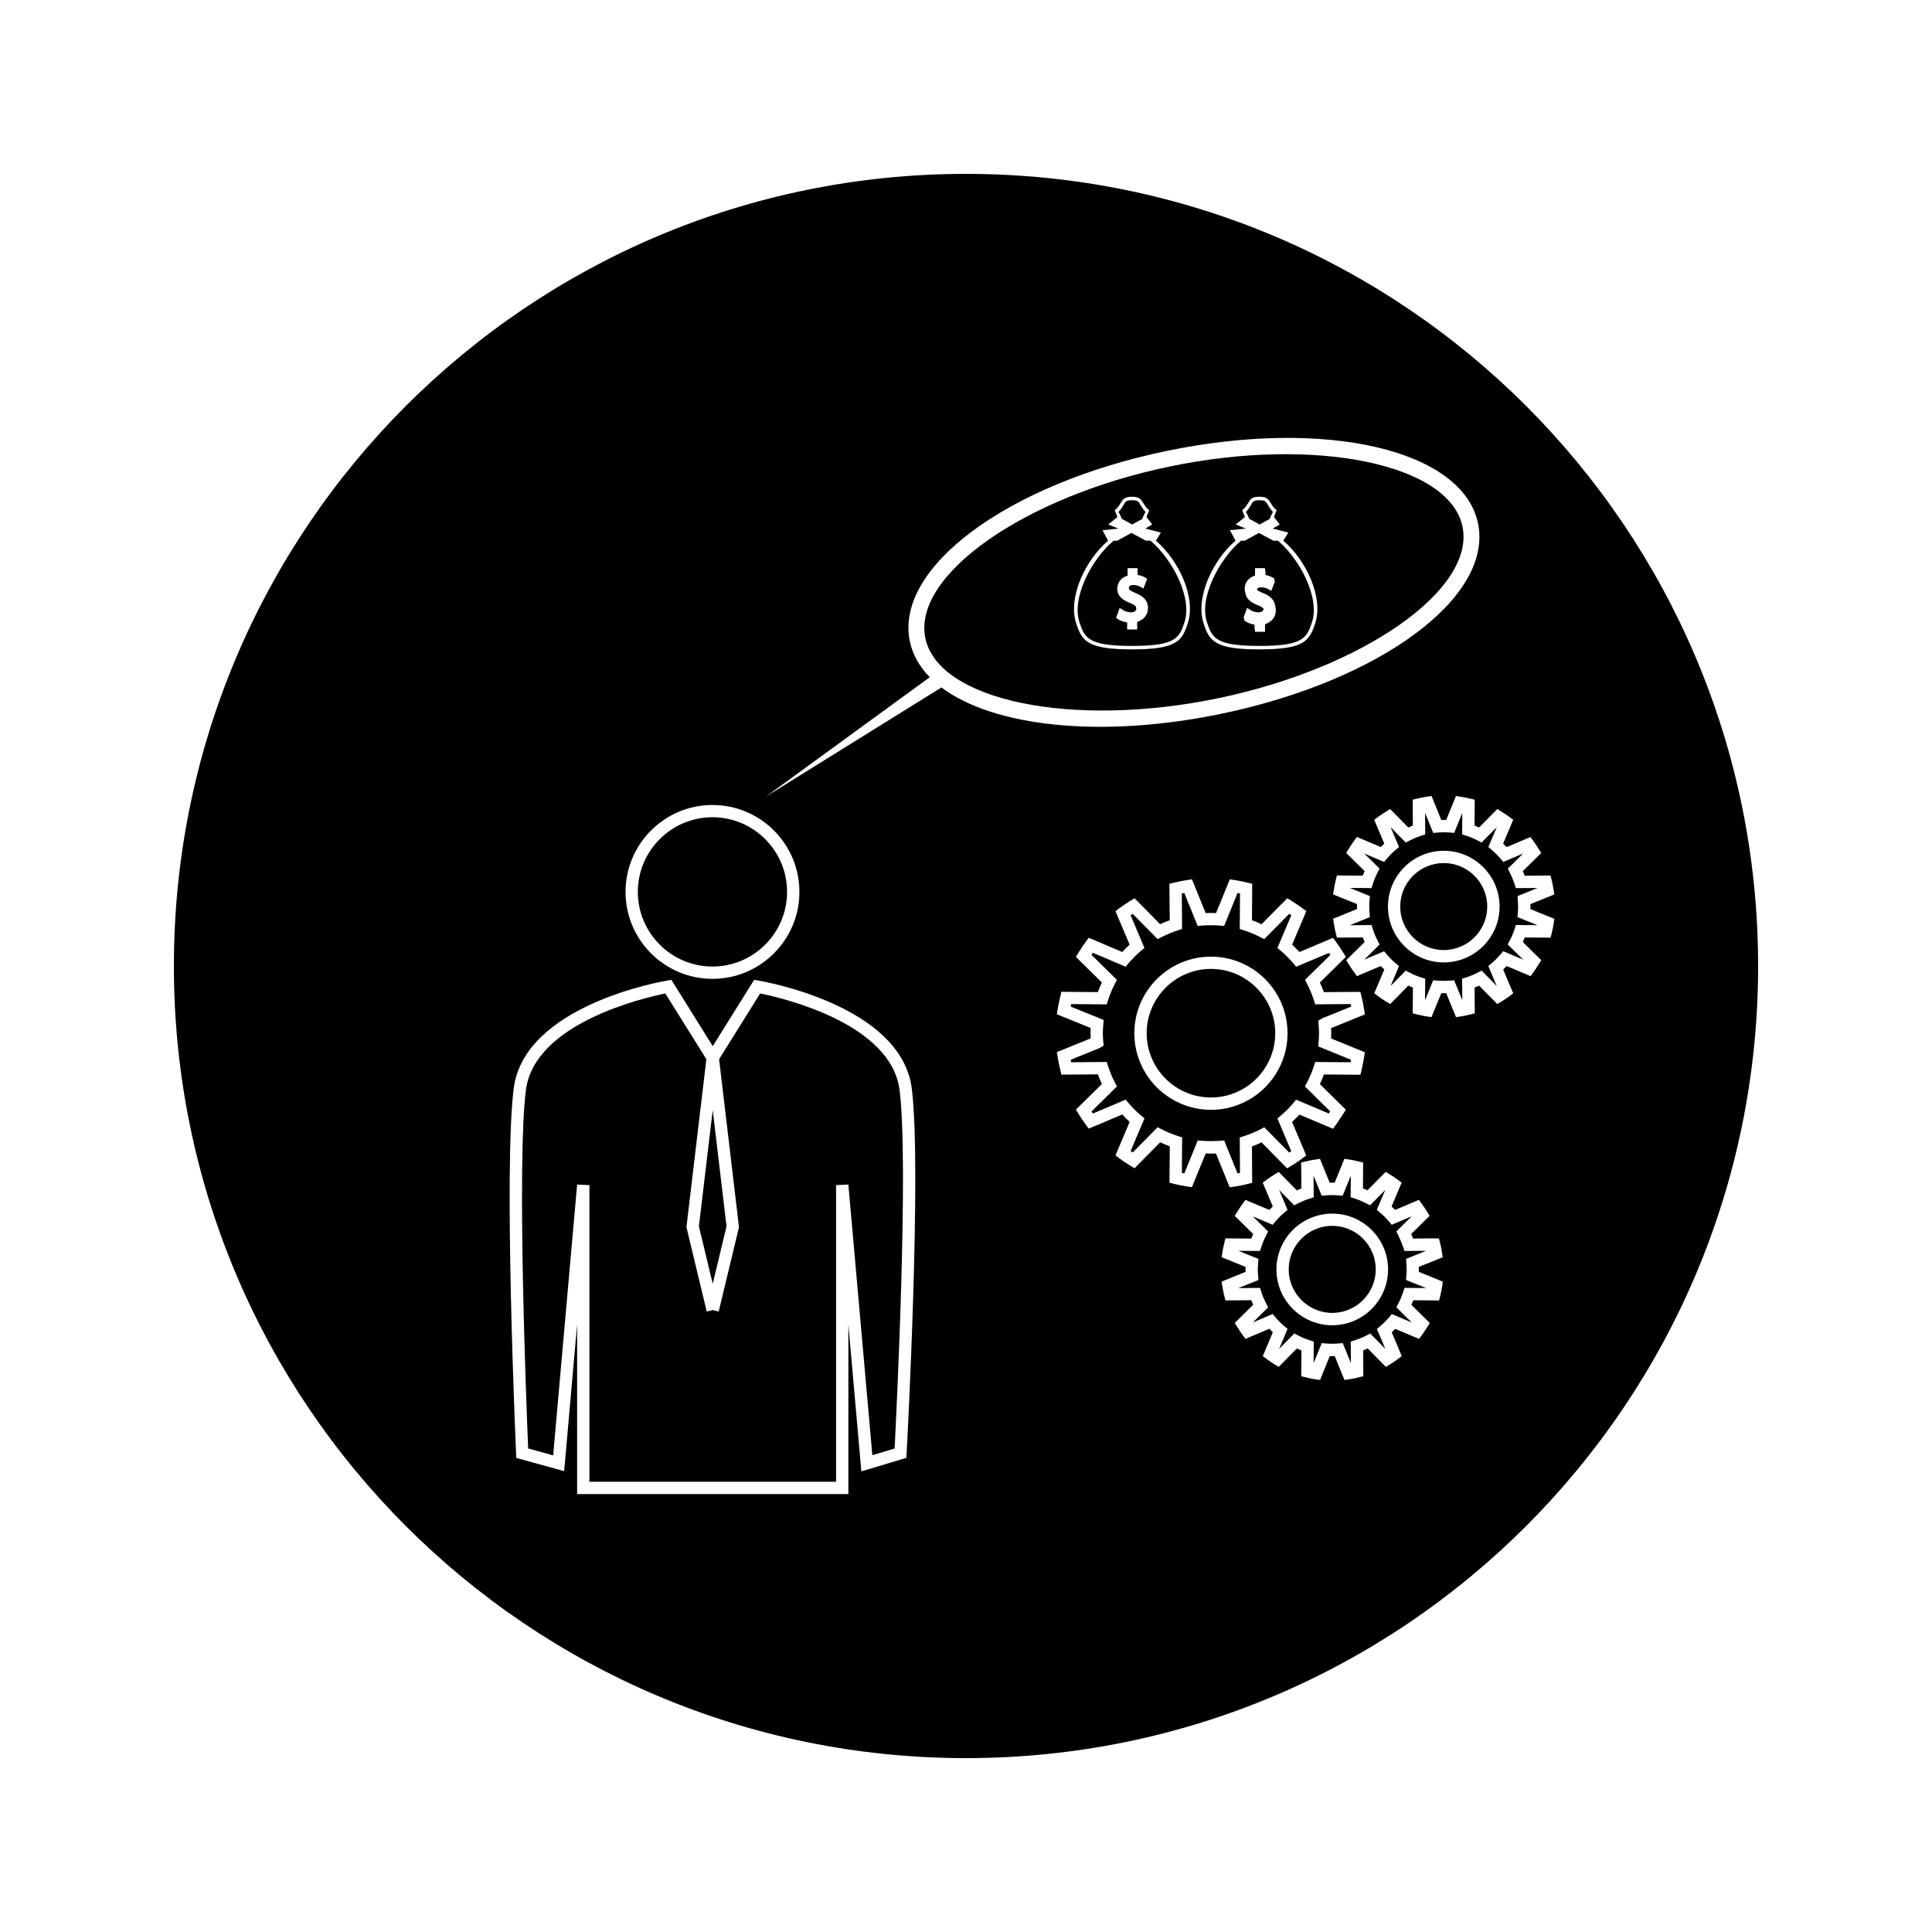 <?xml version="1.0" encoding="UTF-8"?>
<!-- Uploaded to: ICON Repo, www.svgrepo.com, Generator: ICON Repo Mixer Tools -->
<svg fill="#000000" width="800px" height="800px" version="1.1" viewBox="144 144 512 512" xmlns="http://www.w3.org/2000/svg">
 <g>
  <path d="m442.66 282.23c0.504 0.27 0.938 0.52 1.387 0.777 0.363-0.219 0.715-0.414 1.066-0.613l0.305-0.168 1.254-0.66c1.105-2.883 1.258-0.988-0.227-3.391-0.668-1.082-0.668-1.605-2.398-1.605h-0.109c-1.738 0-1.738 0.523-2.394 1.605-1.484 2.402-1.359 0.461-0.246 3.344z"/>
  <path d="m444.1 315.17c11.445 0 12.434-2.106 13.801-6.262 2.184-6.59-3.363-16.887-9.031-21.629h-1.188l-2.363-1.258c-0.535-0.27-0.992-0.531-1.469-0.809-0.34 0.203-0.684 0.395-1.039 0.586l-2.734 1.492h-0.965c-5.672 4.734-11.219 15.031-9.043 21.621 1.363 4.156 2.363 6.262 13.809 6.262l0.223 0.004zm-3.859-7.106-0.469-0.332 0.957-2.641 0.797 0.531c0.621 0.41 1.434 0.652 2.199 0.652 0.855 0 1.402-0.398 1.406-1.008 0-0.395-0.109-0.855-1.574-1.438-1.707-0.668-3.469-1.645-3.469-3.805 0-1.676 1.055-2.984 2.746-3.484v-1.969h2.641v1.801c0.738 0.105 1.387 0.332 1.988 0.668l0.551 0.332-0.996 2.598-0.77-0.438c-0.301-0.164-0.902-0.508-1.91-0.508-0.734 0-1.176 0.289-1.176 0.793 0 0.379 0.121 0.676 1.789 1.355 1.527 0.621 3.285 1.637 3.285 3.977 0 1.727-1.129 3.129-2.871 3.648v2.019h-2.66v-1.867c-0.945-0.137-1.852-0.449-2.465-0.887z"/>
  <path d="m477.66 315.17h0.215c11.461 0 12.438-2.106 13.812-6.262 2.188-6.59-3.371-16.887-9.035-21.621h-1.188l-2.367-1.258c-0.531-0.27-0.988-0.535-1.469-0.812-0.336 0.203-0.668 0.395-1.027 0.586l-2.738 1.492h-0.973c-5.672 4.734-11.215 15.031-9.035 21.629 1.371 4.144 2.352 6.246 13.805 6.246zm-0.207-10.727c-1.602-0.621-3.223-1.523-3.426-3.402-0.105-0.316-0.172-0.645-0.172-1.023 0-1.676 1.059-2.984 2.746-3.484v-1.969l2.641 0.004v0.625h0.121v1.203c0.684 0.109 1.309 0.316 1.859 0.641l0.551 0.332-0.164 0.445 0.301 0.172-1.004 2.602-0.766-0.438c-0.293-0.164-0.918-0.508-1.922-0.508-0.641 0-1.035 0.227-1.129 0.625 0.199 0.23 0.637 0.504 1.621 0.898 1.418 0.57 3.012 1.492 3.242 3.496 0.102 0.332 0.168 0.691 0.168 1.105 0 1.727-1.125 3.129-2.871 3.648v2.016h-2.664v-0.621h-0.117v-1.281c-0.902-0.133-1.758-0.426-2.34-0.844l-0.473-0.332 0.152-0.43-0.277-0.199 0.961-2.633 0.805 0.531c0.613 0.41 1.434 0.652 2.199 0.652 0.797 0 1.316-0.363 1.379-0.902-0.176-0.277-0.57-0.582-1.422-0.93z"/>
  <path d="m466.77 329.05c38.582-8.004 68.254-28.832 64.809-45.48-3.449-16.652-38.965-23.953-77.543-15.953-38.578 7.996-68.254 28.816-64.809 45.48 3.453 16.645 38.965 23.949 77.543 15.953zm4.668-41.766-1.492-2.766 4.234-0.43-2.699-1.102 2.426-1.961c-1.07-3.035-0.922-0.84 0.629-3.344 0.828-1.348 1.125-2.035 3.168-2.035h0.109c2.051 0 2.348 0.688 3.176 2.035 1.547 2.504 1.707 0.309 0.625 3.344l1.512 1.961-1.82 1.082c-0.004 0.004-0.012 0.012-0.012 0.012l4.125 1.055-1.332 2.152c6.016 5.106 10.723 15.062 8.453 21.914-1.508 4.57-2.793 6.891-14.684 6.891h-0.215c-11.891 0-13.172-2.32-14.672-6.891-2.25-6.856 2.465-16.809 8.469-21.918zm-42.238 21.918c-2.262-6.856 2.449-16.809 8.453-21.914l-1.48-2.766 4.227-0.43-2.691-1.102 2.418-1.961c-1.074-3.035-0.918-0.84 0.629-3.344 0.836-1.348 1.129-2.035 3.176-2.035h0.109c2.051 0 2.34 0.688 3.176 2.035 1.555 2.504 1.699 0.309 0.625 3.344l1.508 1.961-1.805 1.078c-0.004 0.004-0.012 0.012-0.012 0.012l4.129 1.055-1.344 2.152c6.019 5.106 10.723 15.062 8.453 21.914-1.5 4.57-2.785 6.891-14.672 6.891h-0.219c-11.891-0.004-13.168-2.32-14.68-6.891z"/>
  <path d="m464.92 400.77c-9.391 0-17.039 7.644-17.039 17.039s7.641 17.035 17.039 17.035c9.391 0 17.035-7.641 17.035-17.035 0-9.391-7.637-17.039-17.035-17.039z"/>
  <path d="m472.61 454.84-0.062-9.059-0.004-0.324v-0.012l1.145-0.367c1.438-0.457 2.84-1.039 4.293-1.785l1.066-0.547 6.598 6.691c0.184-0.121 0.363-0.246 0.547-0.371l-3.336-7.879-0.332-0.781 0.922-0.777c1.188-0.996 2.281-2.106 3.273-3.269l0.766-0.93 8.668 3.656c0.133-0.184 0.258-0.367 0.371-0.555l-3.969-3.91-2.723-2.688-0.012-0.004 0.562-1.07c0.703-1.355 1.309-2.785 1.793-4.277l0.363-1.145 9.371 0.074c0.047-0.215 0.102-0.441 0.133-0.656l-8.691-3.539 0.09-1.188c0.051-0.77 0.117-1.543 0.117-2.309 0-0.73-0.051-1.453-0.105-2.152l-0.082-1.188 1.09-0.641 7.637-3.098c-0.047-0.219-0.078-0.438-0.137-0.656l-6.926 0.051-2.492 0.02-0.367-1.141c-0.445-1.406-1.035-2.797-1.793-4.297l-0.43-0.836-0.109-0.219-0.004 0.008 6.703-6.586c-0.125-0.184-0.25-0.363-0.371-0.551l-8.66 3.664h-0.004l-0.781-0.918c-1.008-1.191-2.109-2.293-3.273-3.281l-0.93-0.777 3.688-8.676c-0.188-0.125-0.363-0.246-0.551-0.371l-5.742 5.809-0.902 0.898-1.059-0.547c-1.41-0.719-2.844-1.324-4.266-1.777l-1.145-0.363 0.066-9.426c-0.215-0.047-0.418-0.09-0.641-0.133l-3.562 8.75-1.195-0.102c-1.516-0.117-3.082-0.117-4.629 0l-1.191 0.102-3.547-8.75c-0.227 0.043-0.441 0.09-0.656 0.133l0.074 9.414-1.125 0.367c-1.426 0.461-2.875 1.059-4.297 1.785l-1.066 0.539-6.613-6.707c-0.18 0.121-0.363 0.234-0.547 0.367l3.668 8.68-0.914 0.766c-1.195 1.023-2.305 2.125-3.289 3.285l-0.766 0.918h-0.016l-7.961-3.379-0.715-0.301c-0.117 0.188-0.242 0.367-0.363 0.551l6.731 6.617-0.551 1.074c-0.75 1.477-1.344 2.883-1.785 4.277l-0.363 1.145h-0.012l-9.41-0.074c-0.051 0.215-0.094 0.441-0.141 0.66l8.742 3.543-0.094 1.195c-0.059 0.766-0.117 1.539-0.117 2.332 0 0.707 0.051 1.418 0.105 2.109l0.105 1.176-1.09 0.641-7.637 3.106c0.043 0.219 0.082 0.438 0.133 0.656l9.414-0.078 0.367 1.145c0.461 1.422 1.055 2.871 1.785 4.281l0.551 1.066-6.727 6.621c0.121 0.184 0.242 0.355 0.363 0.547l8.676-3.672 0.777 0.918c1.02 1.195 2.113 2.297 3.285 3.273l0.934 0.777-3.672 8.652c0.195 0.137 0.367 0.262 0.555 0.379l6.602-6.695 1.055 0.547c1.434 0.734 2.883 1.332 4.293 1.785l1.145 0.363v0.012l-0.074 9.395c0.215 0.047 0.438 0.082 0.656 0.121l3.543-8.695v-0.012l1.141 0.082 0.035 0.004h0.043c1.539 0.109 3.082 0.109 4.613 0l1.191-0.09 0.43 1.117 3.102 7.606c0.219-0.027 0.434-0.066 0.648-0.121zm-7.688-16.727c-11.199 0-20.309-9.102-20.309-20.293 0-11.195 9.109-20.301 20.309-20.301 11.188 0 20.289 9.105 20.289 20.301 0 11.195-9.098 20.293-20.289 20.293z"/>
  <path d="m332.88 484.21 3.656-15.211-3.656-30.832-3.664 30.832z"/>
  <path d="m332.81 400.14c10.906 0 19.773-8.875 19.773-19.781 0-10.91-8.871-19.781-19.773-19.781-10.898 0-19.773 8.875-19.781 19.781 0.004 10.906 8.883 19.781 19.781 19.781z"/>
  <path d="m345.45 407.28-10.879 17.418 5.273 44.508-5.383 22.355-1.578-0.379-1.59 0.379-5.379-22.355 5.281-44.508-10.875-17.418c-5.926 1.195-34.684 7.926-36.945 25.586-2.461 19.219 0.188 85.297 0.598 94.988l6.621 1.836 6.352-71.762 3.258 0.141v78.609h65.367v-78.613l3.258-0.141 6.352 71.719 5.902-1.773c0.492-9.547 3.773-75.77 1.312-95.012-2.262-17.68-31.02-24.391-36.945-25.578z"/>
  <path d="m476.43 282.23c0.52 0.27 0.957 0.52 1.391 0.777 0.355-0.219 0.719-0.414 1.066-0.613l0.301-0.168 1.258-0.66c1.113-2.883 1.258-0.988-0.227-3.391-0.672-1.082-0.656-1.605-2.398-1.605h-0.109c-1.738 0-1.738 0.523-2.394 1.605-1.484 2.402-1.348 0.461-0.25 3.344z"/>
  <path d="m526.61 372.72c-6.367 0-11.535 5.168-11.535 11.531 0 6.352 5.168 11.523 11.535 11.523 6.356 0 11.523-5.176 11.523-11.523 0-6.359-5.176-11.531-11.523-11.531z"/>
  <path d="m516.7 482.02c0.047-0.531 0.078-1.055 0.078-1.594 0-0.43-0.031-0.859-0.062-1.281l-0.09-1.523 5.289-2.152-3.594 0.043-2.141 0.004-0.363-1.145c-0.02-0.051-0.047-0.102-0.066-0.152-0.293-0.887-0.668-1.77-1.098-2.617-0.02-0.074-0.043-0.109-0.074-0.18l-0.547-1.066 4.066-4.008-5.266 2.215-0.004 0.016-0.777-0.93c-0.688-0.797-1.449-1.559-2.258-2.25l-0.93-0.781 2.246-5.281-4.035 4.078-1.066-0.547c-0.973-0.492-1.945-0.906-2.938-1.223l-1.145-0.363 0.043-5.703-2.156 5.297-1.191-0.102c-1.043-0.082-2.113-0.082-3.168 0l-1.195 0.102-2.156-5.32 0.043 5.734-1.141 0.363c-0.988 0.32-1.957 0.723-2.953 1.227l-1.059 0.547-4.008-4.074 2.219 5.269-0.906 0.777c-0.836 0.719-1.594 1.457-2.262 2.262l-0.77 0.93-0.012-0.012h-0.004l-5.254-2.231 4.062 4.016-0.539 1.059c-0.535 1.02-0.934 1.996-1.238 2.949l-0.355 1.148h-0.02l-5.731-0.051 5.32 2.156-0.09 1.188c-0.035 0.656-0.09 1.129-0.09 1.605 0 0.43 0.035 0.844 0.074 1.273l0.105 1.516-5.32 2.152 5.75-0.051 0.363 1.16c0.305 0.965 0.719 1.926 1.234 2.938l0.547 1.059-4.066 4 5.269-2.242 0.77 0.922c0.699 0.82 1.453 1.578 2.258 2.246l0.914 0.777-2.227 5.289 4.016-4.078 1.066 0.551c0.98 0.516 1.938 0.914 2.949 1.227l1.145 0.363v0.227l-0.047 5.5 2.152-5.297 0.004-0.004 1.039 0.082 0.125 0.012h0.062c1.027 0.082 2.094 0.082 3.144 0l0.105-0.012 1.098-0.082 1.543 3.785 0.613 1.508-0.043-5.574v-0.133l1.141-0.363c0.996-0.32 1.996-0.738 2.949-1.227l1.07-0.551 4.016 4.078-0.707-1.676-1.531-3.606h0.004l0.914-0.781c0.809-0.668 1.543-1.41 2.262-2.25l0.77-0.918 5.281 2.231-4.082-4.031 0.555-1.066c0.488-0.934 0.902-1.91 1.238-2.934l0.355-1.141 5.734 0.051-5.316-2.144zm-19.633 13.184c-8.16 0-14.801-6.633-14.801-14.793 0-8.156 6.644-14.789 14.801-14.789s14.789 6.641 14.789 14.789c-0.004 8.156-6.629 14.793-14.789 14.793z"/>
  <path d="m546.25 385.87c0.035-0.535 0.074-1.059 0.074-1.602 0-0.43-0.035-0.859-0.062-1.289l-0.102-1.508 5.301-2.152-3.59 0.027-2.144 0.016-0.371-1.156c-0.016-0.047-0.031-0.102-0.059-0.148-0.293-0.883-0.66-1.762-1.09-2.625-0.027-0.059-0.047-0.109-0.078-0.172l-0.539-1.066 4.066-4.008-5.269 2.227h-0.004l-0.777-0.918c-0.688-0.805-1.441-1.559-2.258-2.25l-0.922-0.777 2.242-5.273-4.035 4.074-1.066-0.547c-0.957-0.5-1.945-0.914-2.93-1.223l-1.145-0.367 0.031-5.703-2.156 5.297-1.191-0.094c-1.039-0.082-2.113-0.094-3.168 0l-1.191 0.094-2.164-5.316 0.051 5.727-1.148 0.367c-0.988 0.316-1.957 0.715-2.953 1.223l-1.07 0.547-4.008-4.074 2.231 5.269-0.914 0.777c-0.84 0.703-1.602 1.465-2.258 2.25l-0.781 0.922-0.016-0.012v0.004l-5.258-2.231 4.074 4.016-0.547 1.066c-0.523 1.012-0.922 1.984-1.234 2.945l-0.363 1.148h-0.02l-5.727-0.047 5.316 2.156-0.09 1.18c-0.035 0.66-0.078 1.129-0.078 1.617 0 0.426 0.035 0.84 0.062 1.266l0.109 1.516-5.312 2.156 5.758-0.047 0.355 1.148c0.305 0.949 0.719 1.945 1.223 2.938l0.555 1.066-4.082 4.019 5.269-2.231 0.781 0.918c0.691 0.82 1.441 1.578 2.25 2.246l0.922 0.766-2.231 5.285 4.008-4.078 1.074 0.551c0.977 0.504 1.945 0.914 2.949 1.234l1.145 0.363-0.047 5.715 2.144-5.285 0.004-0.016 1.164 0.082h0.004 0.043c1.039 0.09 2.106 0.09 3.16 0h0.066l1.129-0.082 0.871 2.109 1.289 3.176-0.043-5.711 1.148-0.363c0.977-0.316 1.969-0.73 2.938-1.227l1.07-0.551 4.016 4.074-0.82-1.941-1.41-3.336 0.117-0.109 0.805-0.668c0.797-0.672 1.531-1.418 2.25-2.25l0.777-0.914 5.285 2.227-4.09-4.023 0.562-1.07c0.484-0.922 0.906-1.91 1.227-2.934l0.367-1.141 5.731 0.047-5.316-2.141zm-19.633 13.18c-8.16 0-14.793-6.633-14.793-14.793s6.641-14.793 14.793-14.793c8.148 0 14.789 6.633 14.789 14.793s-6.641 14.793-14.789 14.793z"/>
  <path d="m400 190.08c-115.93 0-209.92 93.988-209.92 209.92s93.988 209.92 209.92 209.92 209.92-93.988 209.92-209.92c-0.004-115.93-93.988-209.92-209.92-209.92zm-67.188 167.25c12.707 0 23.039 10.332 23.039 23.039 0 12.707-10.332 23.035-23.039 23.035-12.699 0-23.039-10.328-23.039-23.035 0-12.711 10.336-23.039 23.039-23.039zm51.453 171.87-0.062 1.141-11.934 3.586-3.441-38.93v44.949h-71.883v-44.949l-3.441 38.871-12.684-3.504-0.051-1.18c-0.137-3.086-3.312-75.809-0.629-96.742 2.809-21.996 39.16-28.328 40.707-28.59l1.074-0.18 10.969 17.566 10.969-17.566 1.07 0.18c1.555 0.262 37.895 6.598 40.699 28.59 2.668 20.945-1.195 93.664-1.363 96.758zm9.227-203.02-46.465 28.887 43.371-31.598c-2.719-2.785-4.551-5.969-5.289-9.523-4.047-19.531 25.848-41.691 68.066-50.445 42.227-8.754 78.469-0.316 82.52 19.219 4.047 19.527-25.852 41.684-68.07 50.445-31.898 6.613-60.359 3.402-74.133-6.984zm70.027 123.49-3.164 7.758-0.484 1.191-1.258-0.195v0.012c-1.176-0.172-2.305-0.414-3.438-0.688v-0.012l-1.254-0.309 0.012-1.281 0.062-7.457 0.012-0.902c-0.859-0.316-1.695-0.672-2.551-1.066l-5.883 5.953-0.891 0.918-1.098-0.668-0.004 0.016c-1.02-0.605-1.988-1.273-2.938-1.973l0.012-0.004-1.035-0.766 0.5-1.176h-0.012l3.269-7.715c-0.672-0.609-1.328-1.266-1.961-1.953l-7.711 3.25-1.188 0.492-0.762-1.039c-0.691-0.938-1.359-1.906-1.961-2.918l-0.656-1.09 6.879-6.781c-0.398-0.855-0.762-1.699-1.07-2.551l-9.656 0.074-0.309-1.254c-0.27-1.133-0.504-2.273-0.699-3.434l-0.195-1.281 8.953-3.637c-0.027-0.477-0.047-0.914-0.047-1.371 0-0.457 0.02-0.922 0.047-1.387l-8.953-3.625 0.195-1.281c0.184-1.164 0.43-2.293 0.699-3.426l0.301-1.258 1.289 0.012 7.566 0.062h0.805c0.309-0.852 0.672-1.707 1.059-2.551l-5.969-5.867 0.004-0.004-0.914-0.898 0.672-1.105c0.609-1.004 1.258-1.977 1.953-2.922l0.762-1.043 1.195 0.5 7.703 3.273c0.625-0.676 1.285-1.328 1.957-1.957l-3.258-7.699 0.004-0.004-0.504-1.188 1.035-0.762c0.957-0.691 1.914-1.348 2.922-1.961l1.105-0.676 6.773 6.875c0.852-0.387 1.695-0.738 2.551-1.055l-0.078-8.359h0.012l-0.012-1.301 1.254-0.301c1.141-0.27 2.277-0.508 3.441-0.688l1.27-0.188 3.633 8.941c0.922-0.051 1.859-0.051 2.754 0l3.641-8.941 1.27 0.188c1.16 0.18 2.297 0.418 3.422 0.688l1.254 0.301-0.016 1.297-0.012 2.426-0.043 5.941c0.867 0.309 1.711 0.66 2.539 1.059l5.894-5.961v0.004l0.934-0.93 1.098 0.684c0.988 0.613 1.961 1.27 2.902 1.961l1.043 0.762-0.508 1.188v0.004l-3.258 7.699c0.691 0.641 1.332 1.285 1.945 1.953l8.902-3.762 0.766 1.055c0.684 0.934 1.332 1.906 1.941 2.898 0 0 0 0.004 0.016 0.004l0.672 1.105-6.891 6.781c0.387 0.836 0.75 1.684 1.066 2.551l8.359-0.066v0.004l1.309-0.004 0.32 1.25c0.262 1.133 0.484 2.277 0.676 3.438l0.195 1.281-8.949 3.633c0.02 0.473 0.043 0.922 0.043 1.387 0 0.453-0.02 0.914-0.043 1.363l8.957 3.652-0.203 1.266c-0.184 1.164-0.426 2.297-0.676 3.426l-0.309 1.266-1.301-0.012h-0.516l-7.852-0.062c-0.047 0.105-0.105 0.215-0.141 0.332-0.289 0.75-0.586 1.496-0.93 2.227l1.996 1.969 3.969 3.91 0.906 0.891-0.668 1.098s0 0.004-0.004 0.004c-0.316 0.52-0.668 0.992-1.004 1.492-0.316 0.473-0.613 0.961-0.945 1.41l-0.762 1.055-1.195-0.504-7.715-3.254c-0.637 0.684-1.285 1.34-1.957 1.953l3.269 7.703-0.016 0.004 0.508 1.18-1.035 0.762 0.012 0.012c-0.957 0.707-1.922 1.359-2.93 1.969l-0.004-0.012-0.012 0.012-1.098 0.656-0.902-0.906-5.871-5.961c-0.844 0.402-1.691 0.762-2.551 1.07l0.066 9.641-1.25 0.309v0.012c-1.133 0.273-2.262 0.516-3.426 0.688v-0.012l-1.27 0.199-0.492-1.195-3.16-7.762c-0.887 0.031-1.816 0.031-2.731-0.027zm62.668 35.246c-0.125 0.824-0.305 1.648-0.5 2.473l-0.301 1.25-1.297-0.012-4.32-0.031-1.234-0.016c-0.156 0.41-0.324 0.805-0.508 1.207l3.969 3.914h-0.004l0.922 0.902-0.672 1.09c-0.332 0.535-0.691 1.039-1.039 1.555-0.137 0.18-0.234 0.352-0.363 0.535l-0.754 1.043-1.203-0.508v0.012l-5.129-2.168c-0.305 0.324-0.613 0.625-0.938 0.93l0.488 1.117 1.68 4.004 0.5 1.176-1.023 0.766 0.012 0.004c-0.688 0.508-1.391 0.98-2.109 1.422h-0.012l-1.094 0.652-0.902-0.914-3.906-3.969c-0.398 0.195-0.805 0.367-1.207 0.516l0.051 6.848-1.25 0.305v0.004c-0.809 0.215-1.637 0.379-2.461 0.508v-0.016h-0.012l-1.27 0.199-0.484-1.188-2.098-5.148c-0.43 0.02-0.871 0.02-1.312 0l-0.535 1.301-1.559 3.848-0.484 1.188-1.266-0.199h-0.012v0.016c-0.836-0.137-1.664-0.293-2.465-0.508l-1.254-0.301 0.02-1.301 0.047-5.332v-0.215c-0.41-0.152-0.82-0.332-1.211-0.516l-1.844 1.863-2.961 3.012-1.098-0.668c-0.738-0.438-1.441-0.906-2.121-1.422l0.004-0.004-1.02-0.766 0.5-1.176h-0.004l2.168-5.121c-0.324-0.305-0.629-0.609-0.938-0.93l-5.133 2.164-1.188 0.504-0.766-1.055c-0.484-0.676-0.957-1.363-1.387-2.078l-0.676-1.102 4.887-4.801c-0.188-0.41-0.352-0.82-0.508-1.211l-6.859 0.059-0.309-1.258c-0.195-0.82-0.367-1.637-0.504-2.473l-0.184-1.27 6.34-2.566c-0.012-0.219-0.016-0.441-0.016-0.66 0-0.215 0.004-0.438 0.016-0.656l-6.34-2.562 0.184-1.273c0.137-0.836 0.309-1.652 0.504-2.477l0.309-1.25 1.289 0.012h0.203l5.359 0.043c0.152-0.402 0.32-0.805 0.504-1.207l-3.961-3.906h0.004l-0.922-0.902 0.672-1.113c0.438-0.707 0.902-1.41 1.391-2.074l0.766-1.066 1.203 0.516 1.391 0.594 3.723 1.562c0.305-0.32 0.613-0.625 0.938-0.922l-2.168-5.117h0.004l-0.504-1.191 1.035-0.766c0.684-0.5 1.375-0.965 2.098-1.41l1.098-0.66 4.797 4.879c0.398-0.184 0.805-0.348 1.207-0.5l-0.043-5.578-0.02-1.289 1.27-0.309c0.797-0.199 1.633-0.367 2.461-0.484l1.27-0.199 2.57 6.344c0.453-0.027 0.891-0.027 1.312 0l2.582-6.344 1.27 0.199c0.824 0.117 1.645 0.285 2.445 0.484l1.258 0.301-0.012 1.301-0.012 1.742-0.027 3.824c0.184 0.062 0.355 0.148 0.547 0.219 0.219 0.09 0.438 0.168 0.656 0.273l3.91-3.969 0.922-0.922 1.102 0.688c0.707 0.43 1.422 0.902 2.082 1.402l1.035 0.766-0.504 1.188h0.004l-2.168 5.129c0.32 0.293 0.637 0.605 0.93 0.918l6.309-2.672 0.766 1.043c0.488 0.676 0.945 1.363 1.391 2.078 0 0.012 0.004 0.012 0.004 0.02l0.676 1.098-4.887 4.809c0.18 0.41 0.352 0.809 0.516 1.211l5.551-0.047v0.016l1.289-0.004 0.316 1.238c0.203 0.809 0.371 1.645 0.508 2.481l0.188 1.27-6.352 2.566c0.016 0.219 0.016 0.441 0.016 0.66 0 0.227 0 0.441 0.004 0.656l6.344 2.578zm29.051-93.684-0.305 1.258-1.301-0.004-5.559-0.047c-0.156 0.402-0.324 0.809-0.508 1.207l2.266 2.242 2.609 2.566-0.672 1.102-0.004 0.004c-0.43 0.715-0.898 1.406-1.391 2.078l-0.75 1.055-1.195-0.516-0.004 0.004-5.137-2.164c-0.301 0.316-0.605 0.625-0.934 0.93l0.094 0.203 2.074 4.906 0.504 1.176-1.023 0.766 0.012 0.012c-0.688 0.5-1.391 0.973-2.109 1.41h-0.012-0.004l-1.102 0.656-0.902-0.914-3.894-3.957c-0.41 0.184-0.809 0.34-1.211 0.504l0.059 6.844-1.25 0.309c-0.812 0.199-1.645 0.379-2.461 0.504v-0.004h-0.012l-1.258 0.195-0.488-1.188-1.574-3.856-0.531-1.301c-0.438 0.012-0.871 0.012-1.309 0l-0.547 1.332-1.559 3.824-0.492 1.18-1.258-0.195v0.012c-0.836-0.137-1.664-0.305-2.477-0.504l-1.242-0.316 0.012-1.285 0.043-5.231 0.004-0.324c-0.402-0.152-0.805-0.316-1.211-0.516l-3.617 3.684-1.188 1.203-1.082-0.656h-0.012c-0.738-0.43-1.441-0.914-2.121-1.422v-0.004l-1.023-0.762 0.504-1.176h-0.004l2.168-5.117c-0.324-0.301-0.629-0.609-0.934-0.93l-5.137 2.168-1.188 0.504-0.762-1.055c-0.488-0.672-0.961-1.359-1.395-2.078l-0.672-1.105 4.891-4.809c-0.184-0.41-0.355-0.809-0.508-1.211l-6.863 0.059-0.309-1.258c-0.188-0.824-0.367-1.645-0.492-2.473l-0.195-1.273 6.336-2.578c-0.004-0.215-0.016-0.43-0.016-0.652 0-0.219 0.012-0.441 0.016-0.66l-6.344-2.57 0.203-1.273c0.133-0.852 0.305-1.664 0.492-2.477l0.32-1.258 1.281 0.004h0.199l5.359 0.047c0.156-0.41 0.332-0.812 0.516-1.211l-3.969-3.906h0.004l-0.93-0.902 0.676-1.102c0.438-0.719 0.902-1.418 1.387-2.082l0.766-1.055 1.203 0.508 1.406 0.586 3.715 1.574c0.301-0.316 0.609-0.621 0.938-0.922l-2.172-5.113h0.004l-0.508-1.188 1.043-0.766c0.676-0.492 1.371-0.973 2.098-1.41l1.105-0.66 4.797 4.879c0.398-0.184 0.797-0.348 1.207-0.504l-0.047-5.562h0.004v-1.312l1.27-0.293c0.797-0.199 1.633-0.363 2.457-0.488l1.273-0.188 2.57 6.344c0.441-0.02 0.883-0.016 1.312 0l2.582-6.344 1.258 0.195c0.828 0.125 1.652 0.301 2.457 0.488l1.258 0.301-0.004 1.301-0.02 1.746-0.02 3.82c0.184 0.062 0.355 0.148 0.547 0.219 0.215 0.09 0.438 0.18 0.656 0.273l3.898-3.957 0.934-0.93 1.09 0.684c0.719 0.441 1.434 0.906 2.094 1.402l1.027 0.766-0.508 1.188h0.004l-2.168 5.117c0.332 0.305 0.629 0.613 0.934 0.922l6.312-2.66 0.766 1.039c0.484 0.668 0.945 1.363 1.387 2.078 0.004 0.004 0.004 0.012 0.012 0.012l0.684 1.102-4.894 4.812c0.195 0.402 0.352 0.797 0.508 1.211l5.559-0.047 1.289-0.004 0.32 1.254c0.195 0.809 0.367 1.637 0.492 2.473l0.188 1.281-6.34 2.57c0.012 0.219 0.016 0.441 0.016 0.66 0 0.215-0.004 0.438-0.004 0.656l6.344 2.578-0.184 1.273c-0.137 0.828-0.297 1.652-0.5 2.465z"/>
  <path d="m497.06 468.86c-6.367 0-11.539 5.184-11.539 11.535 0 6.359 5.18 11.535 11.539 11.535 6.356 0 11.523-5.176 11.523-11.535 0-6.359-5.172-11.535-11.523-11.535z"/>
 </g>
</svg>
